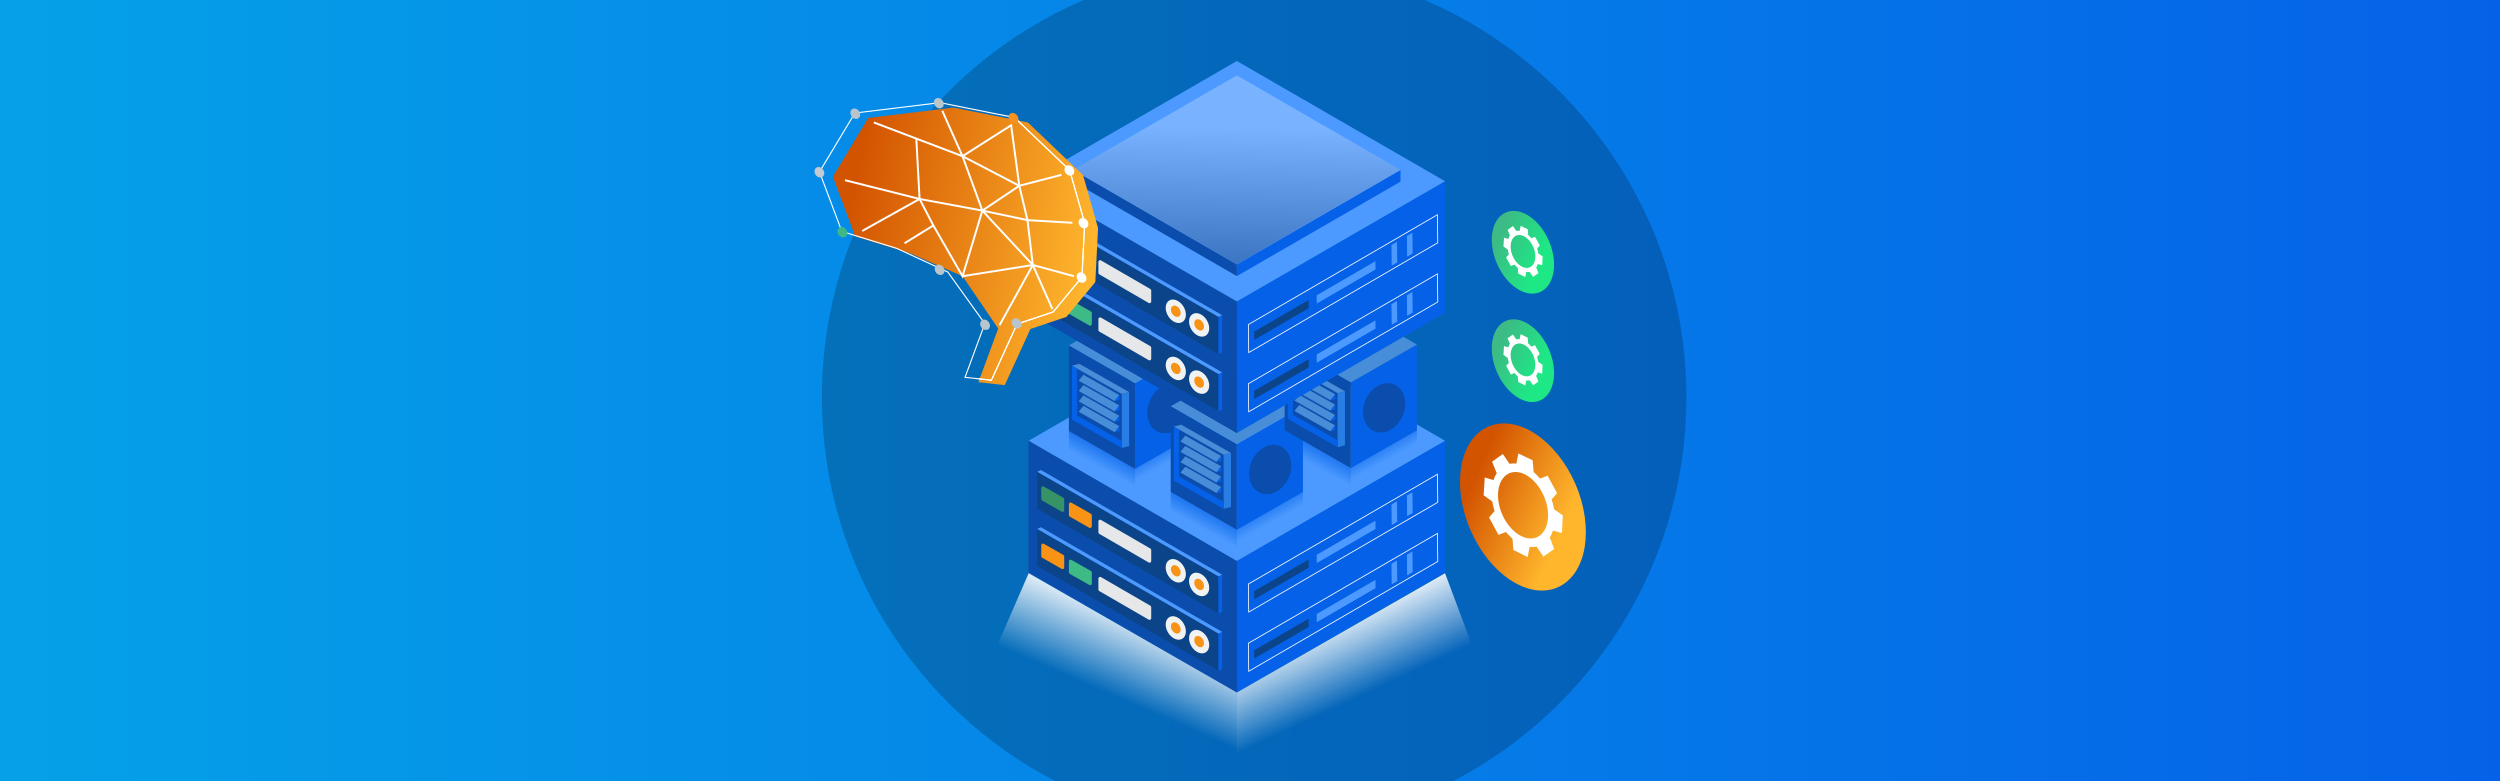 <?xml version="1.0" encoding="UTF-8"?>
<svg width="1920px" height="600px" viewBox="0 0 1920 600" version="1.1" xmlns="http://www.w3.org/2000/svg" xmlns:xlink="http://www.w3.org/1999/xlink">
    <rect x="0" y="0" width="1920" height="600" fill="#333333" stroke="none"/>
    <title>Group 2</title>
    <defs>
        <linearGradient x1="0%" y1="50%" x2="100%" y2="50%" id="linearGradient-1">
            <stop stop-color="#05A1E8" offset="0%"></stop>
            <stop stop-color="#0562E8" offset="100%"></stop>
        </linearGradient>
        <linearGradient x1="51.408%" y1="52.308%" x2="29.455%" y2="16.542%" id="linearGradient-2">
            <stop stop-color="#0562E8" stop-opacity="0" offset="0%"></stop>
            <stop stop-color="#0562E8" offset="100%"></stop>
        </linearGradient>
        <linearGradient x1="44.112%" y1="59.564%" x2="66.089%" y2="23.784%" id="linearGradient-3">
            <stop stop-color="#0562E8" stop-opacity="0" offset="0%"></stop>
            <stop stop-color="#0562E8" offset="100%"></stop>
        </linearGradient>
        <linearGradient x1="51.427%" y1="52.326%" x2="29.455%" y2="16.56%" id="linearGradient-4">
            <stop stop-color="#0562E8" stop-opacity="0" offset="0%"></stop>
            <stop stop-color="#0562E8" offset="100%"></stop>
        </linearGradient>
        <linearGradient x1="44.132%" y1="59.564%" x2="66.089%" y2="23.784%" id="linearGradient-5">
            <stop stop-color="#0562E8" stop-opacity="0" offset="0%"></stop>
            <stop stop-color="#0562E8" offset="100%"></stop>
        </linearGradient>
        <linearGradient x1="51.408%" y1="52.326%" x2="29.455%" y2="16.56%" id="linearGradient-6">
            <stop stop-color="#0562E8" stop-opacity="0" offset="0%"></stop>
            <stop stop-color="#0562E8" offset="100%"></stop>
        </linearGradient>
        <linearGradient x1="50.692%" y1="27.968%" x2="48.349%" y2="102.713%" id="linearGradient-7">
            <stop stop-color="#FFFFFF" offset="0%"></stop>
            <stop stop-color="#000000" offset="100%"></stop>
        </linearGradient>
        <linearGradient x1="49.061%" y1="61.17%" x2="29.359%" y2="25.359%" id="linearGradient-8">
            <stop stop-color="#FFFFFF" stop-opacity="0" offset="0%"></stop>
            <stop stop-color="#FFFFFF" offset="100%"></stop>
        </linearGradient>
        <linearGradient x1="52.128%" y1="60.992%" x2="71.655%" y2="23.607%" id="linearGradient-9">
            <stop stop-color="#FFFFFF" stop-opacity="0" offset="0%"></stop>
            <stop stop-color="#FFFFFF" offset="100%"></stop>
        </linearGradient>
        <linearGradient x1="6.236%" y1="38.167%" x2="97.743%" y2="56.741%" id="linearGradient-10">
            <stop stop-color="#D35400" offset="0%"></stop>
            <stop stop-color="#FFB62D" offset="100%"></stop>
        </linearGradient>
        <linearGradient x1="31.032%" y1="18.078%" x2="65.992%" y2="75.524%" id="linearGradient-11">
            <stop stop-color="#D35400" offset="0%"></stop>
            <stop stop-color="#FFB62D" offset="100%"></stop>
        </linearGradient>
        <linearGradient x1="29.861%" y1="14.815%" x2="64.815%" y2="72.254%" id="linearGradient-12">
            <stop stop-color="#3DBA85" offset="0%"></stop>
            <stop stop-color="#1DE885" offset="100%"></stop>
        </linearGradient>
        <linearGradient x1="30.121%" y1="14.809%" x2="65.074%" y2="72.247%" id="linearGradient-13">
            <stop stop-color="#3DBA85" offset="0%"></stop>
            <stop stop-color="#1DE885" offset="100%"></stop>
        </linearGradient>
    </defs>
    <g id="Page-1" stroke="none" stroke-width="1" fill="none" fill-rule="evenodd">
        <g id="Group-2">
            <rect id="Rectangle" fill="url(#linearGradient-1)" fill-rule="nonzero" x="0" y="0" width="1920" height="600"></rect>
            <g id="Group" transform="translate(624, 0)">
                <path d="M671.166,305.12 C671.166,433.43 598.376,544.74 491.826,600 L186.546,600 C79.996,544.74 7.196,433.43 7.196,305.12 C7.196,168.3 89.956,50.81 208.196,0 L470.266,0 C588.406,50.81 671.166,168.29 671.166,305.12 Z" id="Path" fill="#000000" fill-rule="nonzero" opacity="0.2"></path>
                <polygon id="Path" fill="#0562E8" fill-rule="nonzero" points="325.896 531.84 485.776 439.53 485.776 338.48 325.896 430.8"></polygon>
                <polygon id="Path" fill="#0B4DAD" fill-rule="nonzero" points="325.896 531.84 166.016 439.53 166.016 338.48 325.896 430.8"></polygon>
                <polygon id="Path" fill="#0B4DAD" fill-rule="nonzero" points="325.896 531.84 166.016 439.53 166.016 338.48 325.896 430.8"></polygon>
                <polygon id="Path" fill="#4C9AFF" fill-rule="nonzero" points="325.896 430.8 166.016 338.48 325.896 246.17 485.776 338.48"></polygon>
                <polygon id="Path" stroke="#FFFFFF" stroke-width="0.61" points="335.006 470.08 480.206 385.75 479.936 364.21 334.736 448.54"></polygon>
                <polygon id="Path" fill="#0562E8" fill-rule="nonzero" points="468.536 389.5 472.776 387.04 472.586 371.23 468.346 373.69"></polygon>
                <polygon id="Path" fill="#4C9AFF" fill-rule="nonzero" points="456.686 396.38 460.926 393.92 460.736 378.11 456.496 380.57"></polygon>
                <polygon id="Path" fill="#4C9AFF" fill-rule="nonzero" points="444.846 403.26 449.086 400.8 448.886 384.99 444.646 387.45"></polygon>
                <polygon id="Path" fill="#4C9AFF" fill-rule="nonzero" points="387.296 432.41 432.406 406.21 432.326 399.9 387.226 426.1"></polygon>
                <polygon id="Path" fill="#0B4489" fill-rule="nonzero" points="339.266 460.31 381.066 436.02 380.986 429.72 339.186 454"></polygon>
                <polygon id="Path" stroke="#FFFFFF" stroke-width="0.61" points="335.006 515.54 480.206 431.2 479.936 409.66 334.736 494"></polygon>
                <polygon id="Path" fill="#0562E8" fill-rule="nonzero" points="468.536 434.95 472.776 432.49 472.586 416.68 468.346 419.14"></polygon>
                <polygon id="Path" fill="#4C9AFF" fill-rule="nonzero" points="456.686 441.83 460.926 439.37 460.736 423.56 456.496 426.02"></polygon>
                <polygon id="Path" fill="#4C9AFF" fill-rule="nonzero" points="444.846 448.71 449.086 446.25 448.886 430.44 444.646 432.91"></polygon>
                <polygon id="Path" fill="#4C9AFF" fill-rule="nonzero" points="387.296 477.86 432.406 451.66 432.326 445.35 387.226 471.55"></polygon>
                <polygon id="Path" fill="#0B4489" fill-rule="nonzero" points="339.266 505.76 381.066 481.48 380.986 475.17 339.186 499.45"></polygon>
                <polygon id="Path" fill="#0B4489" fill-rule="nonzero" points="311.776 471.15 172.606 390.79 172.606 362.3 311.776 442.66"></polygon>
                <path d="M259.496,421.29 L221.496,399.29 C221.1,399.061 220.612,399.061 220.216,399.29 C219.819,399.519 219.576,399.942 219.576,400.4 L219.576,408.89 C219.574,409.348 219.818,409.773 220.216,410 L258.216,432 C258.613,432.229 259.101,432.229 259.497,432 C259.893,431.771 260.137,431.348 260.136,430.89 L260.136,422.4 C260.139,421.942 259.894,421.517 259.496,421.29 L259.496,421.29 Z" id="Path" fill="#E6E7E8" fill-rule="nonzero"></path>
                <path d="M196.896,387.16 L196.896,395.66 C196.892,396.119 197.137,396.544 197.536,396.77 L212.606,405.34 C213.002,405.564 213.486,405.561 213.879,405.332 C214.272,405.104 214.515,404.684 214.516,404.23 L214.516,395.73 C214.514,395.268 214.267,394.841 213.866,394.61 L198.796,386.04 C198.4,385.82 197.917,385.827 197.526,386.057 C197.136,386.287 196.896,386.707 196.896,387.16 L196.896,387.16 Z" id="Path" fill="#F99316" fill-rule="nonzero"></path>
                <path d="M175.696,374.8 L175.696,383.29 C175.692,383.749 175.937,384.174 176.336,384.4 L191.406,392.97 C191.802,393.194 192.286,393.191 192.679,392.962 C193.072,392.734 193.315,392.314 193.316,391.86 L193.316,383.36 C193.314,382.898 193.067,382.471 192.666,382.24 L177.596,373.67 C177.198,373.45 176.713,373.457 176.322,373.69 C175.931,373.922 175.693,374.345 175.696,374.8 Z" id="Path" fill="#359366" fill-rule="nonzero"></path>
                <ellipse id="Oval" fill="#F1F2F2" fill-rule="nonzero" transform="translate(296.928, 448.829) rotate(-31.15) translate(-296.928, -448.829) " cx="296.928" cy="448.829" rx="6.92" ry="9.69"></ellipse>
                <ellipse id="Oval" fill="#F1F2F2" fill-rule="nonzero" transform="translate(279.005, 438.358) rotate(-31.15) translate(-279.005, -438.358) " cx="279.005" cy="438.358" rx="6.92" ry="9.69"></ellipse>
                <ellipse id="Oval" fill="#F99316" fill-rule="nonzero" transform="translate(279.005, 438.358) rotate(-31.15) translate(-279.005, -438.358) " cx="279.005" cy="438.358" rx="3.33" ry="4.66"></ellipse>
                <ellipse id="Oval" fill="#F99316" fill-rule="nonzero" transform="translate(296.928, 448.829) rotate(-31.15) translate(-296.928, -448.829) " cx="296.928" cy="448.829" rx="3.33" ry="4.66"></ellipse>
                <polygon id="Path" fill="#0562E8" fill-rule="nonzero" points="314.596 469.83 311.776 471.15 311.776 442.66 314.596 441.34"></polygon>
                <polygon id="Path" fill="#4C9AFF" fill-rule="nonzero" points="314.596 441.35 311.776 442.66 172.606 362.3 175.436 360.98"></polygon>
                <polygon id="Path" fill="#0B4489" fill-rule="nonzero" points="311.776 515.07 172.606 434.71 172.606 406.23 311.776 486.58"></polygon>
                <path d="M259.496,465.2 L221.496,443.2 C221.1,442.971 220.612,442.971 220.216,443.2 C219.819,443.429 219.576,443.852 219.576,444.31 L219.576,452.8 C219.574,453.258 219.818,453.683 220.216,453.91 L258.216,475.91 C258.611,476.138 259.097,476.139 259.493,475.912 C259.888,475.686 260.133,475.266 260.136,474.81 L260.136,466.29 C260.132,465.839 259.888,465.424 259.496,465.2 L259.496,465.2 Z" id="Path" fill="#E6E7E8" fill-rule="nonzero"></path>
                <path d="M196.896,431.08 L196.896,439.59 C196.896,440.048 197.14,440.471 197.536,440.7 L212.606,449.27 C213.002,449.494 213.486,449.491 213.879,449.262 C214.272,449.034 214.515,448.614 214.516,448.16 L214.516,439.65 C214.517,439.19 214.268,438.765 213.866,438.54 L198.796,429.97 C198.402,429.745 197.918,429.747 197.526,429.976 C197.134,430.205 196.894,430.626 196.896,431.08 L196.896,431.08 Z" id="Path" fill="#3DBA85" fill-rule="nonzero"></path>
                <path d="M175.696,418.72 L175.696,427.23 C175.696,427.688 175.94,428.111 176.336,428.34 L191.406,436.91 C191.802,437.134 192.286,437.131 192.679,436.902 C193.072,436.674 193.315,436.254 193.316,435.8 L193.316,427.29 C193.317,426.83 193.068,426.405 192.666,426.18 L177.596,417.61 C177.202,417.385 176.718,417.387 176.326,417.616 C175.934,417.845 175.694,418.266 175.696,418.72 L175.696,418.72 Z" id="Path" fill="#F99316" fill-rule="nonzero"></path>
                <ellipse id="Oval" fill="#F1F2F2" fill-rule="nonzero" transform="translate(296.932, 492.765) rotate(-31.15) translate(-296.932, -492.765) " cx="296.932" cy="492.765" rx="6.92" ry="9.69"></ellipse>
                <ellipse id="Oval" fill="#F1F2F2" fill-rule="nonzero" transform="translate(279.004, 482.276) rotate(-31.15) translate(-279.004, -482.276) " cx="279.004" cy="482.276" rx="6.92" ry="9.69"></ellipse>
                <ellipse id="Oval" fill="#F99316" fill-rule="nonzero" transform="translate(279.004, 482.276) rotate(-31.15) translate(-279.004, -482.276) " cx="279.004" cy="482.276" rx="3.33" ry="4.66"></ellipse>
                <ellipse id="Oval" fill="#F99316" fill-rule="nonzero" transform="translate(296.932, 492.765) rotate(-31.15) translate(-296.932, -492.765) " cx="296.932" cy="492.765" rx="3.33" ry="4.66"></ellipse>
                <polygon id="Path" fill="#0562E8" fill-rule="nonzero" points="314.596 513.75 311.776 515.07 311.776 486.58 314.596 485.26"></polygon>
                <polygon id="Path" fill="#4C9AFF" fill-rule="nonzero" points="314.596 485.27 311.776 486.58 172.606 406.23 175.436 404.91"></polygon>
                <polygon id="Path" fill="#0562E8" fill-rule="nonzero" points="298.466 331.18 247.676 360.21 247.676 294.25 298.466 265.22"></polygon>
                <polygon id="Path" fill="#0B4DAD" fill-rule="nonzero" points="196.896 331.18 247.676 360.21 247.676 294.25 196.896 265.22"></polygon>
                <polygon id="Path" fill="#488DD8" fill-rule="nonzero" points="196.896 265.25 247.676 294.27 298.466 265.22 247.676 236.2"></polygon>
                <polygon id="Path" fill="#0B4DAD" fill-rule="nonzero" points="199.256 322.32 237.526 344.03 237.516 302.56 199.246 280.85"></polygon>
                <polygon id="Path" fill="#287EE5" fill-rule="nonzero" points="243.186 342.6 237.526 344.03 237.516 302.56 243.176 301.13"></polygon>
                <polygon id="Path" fill="#488DD8" fill-rule="nonzero" points="243.176 301.13 237.516 302.56 199.246 280.85 204.896 279.42"></polygon>
                <polygon id="Path" fill="#488DD8" fill-rule="nonzero" points="204.416 292.34 232.016 307.99 235.636 303.45 208.036 287.79"></polygon>
                <polygon id="Path" fill="#0562E8" fill-rule="nonzero" points="232.016 307.99 235.636 307.08 235.636 303.45"></polygon>
                <polygon id="Path" fill="#488DD8" fill-rule="nonzero" points="204.426 300.3 232.016 315.96 235.636 311.41 208.036 295.75"></polygon>
                <polygon id="Path" fill="#0562E8" fill-rule="nonzero" points="232.016 315.96 235.636 315.04 235.636 311.41"></polygon>
                <polygon id="Path" fill="#488DD8" fill-rule="nonzero" points="204.426 308.26 232.026 323.92 235.636 319.37 208.046 303.72"></polygon>
                <polygon id="Path" fill="#0562E8" fill-rule="nonzero" points="232.026 323.92 235.646 323 235.636 319.37"></polygon>
                <polygon id="Path" fill="#488DD8" fill-rule="nonzero" points="204.426 316.22 232.026 331.88 235.646 327.33 208.046 311.68"></polygon>
                <polygon id="Path" fill="#0562E8" fill-rule="nonzero" points="232.026 331.88 235.646 330.96 235.646 327.33"></polygon>
                <polygon id="Path" fill="#0562E8" fill-rule="nonzero" points="203.176 283.08 203.186 319.17 237.526 338.73 237.526 344.03 199.256 322.32 199.246 280.85"></polygon>
                <ellipse id="Oval" fill="#0B4DAD" fill-rule="nonzero" transform="translate(273.295, 313.836) rotate(-67) translate(-273.295, -313.836) " cx="273.295" cy="313.836" rx="19.54" ry="15.55"></ellipse>
                <polygon id="Path" fill="url(#linearGradient-2)" fill-rule="nonzero" points="298.466 347.62 247.676 376.73 247.676 360.21 298.466 331.1"></polygon>
                <polygon id="Path" fill="url(#linearGradient-3)" fill-rule="nonzero" points="196.896 347.62 247.676 376.73 247.676 360.21 196.896 331.1"></polygon>
                <polygon id="Path" fill="#0562E8" fill-rule="nonzero" points="376.686 377.93 325.896 406.96 325.896 340.99 376.686 311.97"></polygon>
                <polygon id="Path" fill="#0B4DAD" fill-rule="nonzero" points="275.116 377.93 325.896 406.96 325.896 340.99 275.116 311.97"></polygon>
                <polygon id="Path" fill="#488DD8" fill-rule="nonzero" points="275.116 311.99 325.896 341.02 376.686 311.97 325.896 282.94"></polygon>
                <polygon id="Path" fill="#0B4DAD" fill-rule="nonzero" points="277.476 369.06 315.746 390.77 315.736 349.3 277.466 327.59"></polygon>
                <polygon id="Path" fill="#287EE5" fill-rule="nonzero" points="321.406 389.34 315.746 390.77 315.736 349.3 321.396 347.87"></polygon>
                <polygon id="Path" fill="#488DD8" fill-rule="nonzero" points="321.396 347.87 315.736 349.3 277.466 327.59 283.126 326.16"></polygon>
                <polygon id="Path" fill="#488DD8" fill-rule="nonzero" points="282.646 339.08 310.236 354.74 313.856 350.19 286.256 334.54"></polygon>
                <polygon id="Path" fill="#0562E8" fill-rule="nonzero" points="310.236 354.74 313.856 353.82 313.856 350.19"></polygon>
                <polygon id="Path" fill="#488DD8" fill-rule="nonzero" points="282.646 347.04 310.236 362.7 313.856 358.16 286.256 342.5"></polygon>
                <polygon id="Path" fill="#0562E8" fill-rule="nonzero" points="310.236 362.7 313.856 361.78 313.856 358.16"></polygon>
                <polygon id="Path" fill="#488DD8" fill-rule="nonzero" points="282.646 355 310.246 370.66 313.866 366.12 286.266 350.46"></polygon>
                <polygon id="Path" fill="#0562E8" fill-rule="nonzero" points="310.246 370.66 313.866 369.74 313.866 366.12"></polygon>
                <polygon id="Path" fill="#488DD8" fill-rule="nonzero" points="282.646 362.97 310.246 378.62 313.866 374.08 286.266 358.42"></polygon>
                <polygon id="Path" fill="#0562E8" fill-rule="nonzero" points="310.246 378.62 313.866 377.71 313.866 374.08"></polygon>
                <polygon id="Path" fill="#0562E8" fill-rule="nonzero" points="281.396 329.82 281.406 365.91 315.746 385.48 315.746 390.77 277.476 369.06 277.466 327.59"></polygon>
                <ellipse id="Oval" fill="#0B4DAD" fill-rule="nonzero" transform="translate(351.513, 360.587) rotate(-67) translate(-351.513, -360.587) " cx="351.513" cy="360.587" rx="19.54" ry="15.55"></ellipse>
                <polygon id="Path" fill="url(#linearGradient-4)" fill-rule="nonzero" points="376.686 394.36 325.896 423.47 325.896 406.95 376.686 377.84"></polygon>
                <polygon id="Path" fill="url(#linearGradient-5)" fill-rule="nonzero" points="275.116 394.36 325.896 423.47 325.896 406.95 275.116 377.84"></polygon>
                <polygon id="Path" fill="#0562E8" fill-rule="nonzero" points="464.206 330.58 413.416 359.61 413.416 293.64 464.206 264.62"></polygon>
                <polygon id="Path" fill="#0B4DAD" fill-rule="nonzero" points="362.636 330.58 413.416 359.61 413.416 293.64 362.636 264.62"></polygon>
                <polygon id="Path" fill="#488DD8" fill-rule="nonzero" points="362.636 264.64 413.416 293.67 464.206 264.62 413.416 235.59"></polygon>
                <polygon id="Path" fill="#0B4DAD" fill-rule="nonzero" points="364.996 321.71 403.266 343.42 403.256 301.96 364.986 280.24"></polygon>
                <polygon id="Path" fill="#287EE5" fill-rule="nonzero" points="408.926 341.99 403.266 343.42 403.256 301.96 408.916 300.52"></polygon>
                <polygon id="Path" fill="#488DD8" fill-rule="nonzero" points="408.916 300.52 403.256 301.96 364.986 280.24 370.646 278.81"></polygon>
                <polygon id="Path" fill="#488DD8" fill-rule="nonzero" points="370.156 291.73 397.756 307.39 401.376 302.84 373.776 287.19"></polygon>
                <polygon id="Path" fill="#0562E8" fill-rule="nonzero" points="397.756 307.39 401.376 306.47 401.376 302.84"></polygon>
                <polygon id="Path" fill="#488DD8" fill-rule="nonzero" points="370.166 299.69 397.756 315.35 401.376 310.8 373.776 295.15"></polygon>
                <polygon id="Path" fill="#0562E8" fill-rule="nonzero" points="397.756 315.35 401.376 314.43 401.376 310.8"></polygon>
                <polygon id="Path" fill="#488DD8" fill-rule="nonzero" points="370.166 307.66 397.766 323.31 401.376 318.77 373.786 303.11"></polygon>
                <polygon id="Path" fill="#0562E8" fill-rule="nonzero" points="397.766 323.31 401.386 322.4 401.376 318.77"></polygon>
                <polygon id="Path" fill="#488DD8" fill-rule="nonzero" points="370.166 315.62 397.766 331.27 401.386 326.73 373.786 311.07"></polygon>
                <polygon id="Path" fill="#0562E8" fill-rule="nonzero" points="397.766 331.27 401.386 330.36 401.386 326.73"></polygon>
                <polygon id="Path" fill="#0562E8" fill-rule="nonzero" points="368.916 282.47 368.926 318.56 403.266 338.13 403.266 343.42 364.996 321.71 364.986 280.24"></polygon>
                <ellipse id="Oval" fill="#0B4DAD" fill-rule="nonzero" transform="translate(439.034, 313.233) rotate(-67) translate(-439.034, -313.233) " cx="439.034" cy="313.233" rx="19.54" ry="15.55"></ellipse>
                <polygon id="Path" fill="url(#linearGradient-6)" fill-rule="nonzero" points="464.206 347.01 413.416 376.12 413.416 359.6 464.206 330.49"></polygon>
                <polygon id="Path" fill="url(#linearGradient-3)" fill-rule="nonzero" points="362.636 347.01 413.416 376.12 413.416 359.6 362.636 330.49"></polygon>
                <polygon id="Path" fill="#0562E8" fill-rule="nonzero" points="325.896 332.55 485.776 240.23 485.776 139.18 325.896 231.5"></polygon>
                <polygon id="Path" fill="#0B4DAD" fill-rule="nonzero" points="325.896 332.55 166.016 240.23 166.016 139.18 325.896 231.5"></polygon>
                <polygon id="Path" fill="#0B4DAD" fill-rule="nonzero" points="325.896 332.55 166.016 240.23 166.016 139.18 325.896 231.5"></polygon>
                <polygon id="Path" fill="#4C9AFF" fill-rule="nonzero" points="325.896 231.5 166.016 139.18 325.896 46.87 485.776 139.18"></polygon>
                <polygon id="Path" fill="#0562E8" fill-rule="nonzero" points="325.896 212.07 451.596 139.48 451.596 130.47 325.896 203.05"></polygon>
                <polygon id="Path" fill="#0B4DAD" fill-rule="nonzero" points="325.896 212.07 200.196 139.48 200.196 130.47 325.896 203.05"></polygon>
                <polygon id="Path" fill="#4C9AFF" fill-rule="nonzero" points="325.896 203.05 200.196 130.47 325.896 57.9 451.596 130.47"></polygon>
                <polygon id="Path" fill="url(#linearGradient-7)" fill-rule="nonzero" opacity="0.25" style="mix-blend-mode: lighten;" points="325.896 203.05 200.196 130.47 325.896 57.9 451.596 130.47"></polygon>
                <polygon id="Path" stroke="#FFFFFF" stroke-width="0.61" points="335.006 270.79 480.206 186.45 479.936 164.91 334.736 249.25"></polygon>
                <polygon id="Path" fill="#0562E8" fill-rule="nonzero" points="468.536 190.2 472.776 187.74 472.586 171.93 468.346 174.39"></polygon>
                <polygon id="Path" fill="#4C9AFF" fill-rule="nonzero" points="456.686 197.08 460.926 194.62 460.736 178.81 456.496 181.27"></polygon>
                <polygon id="Path" fill="#4C9AFF" fill-rule="nonzero" points="444.846 203.96 449.086 201.5 448.886 185.69 444.646 188.15"></polygon>
                <polygon id="Path" fill="#4C9AFF" fill-rule="nonzero" points="387.296 233.11 432.406 206.91 432.326 200.6 387.226 226.8"></polygon>
                <polygon id="Path" fill="#0B4489" fill-rule="nonzero" points="339.266 261.01 381.066 236.73 380.986 230.42 339.186 254.7"></polygon>
                <polygon id="Path" stroke="#FFFFFF" stroke-width="0.61" points="335.006 316.24 480.206 231.9 479.936 210.36 334.736 294.7"></polygon>
                <polygon id="Path" fill="#0562E8" fill-rule="nonzero" points="468.536 235.65 472.776 233.19 472.586 217.38 468.346 219.85"></polygon>
                <polygon id="Path" fill="#4C9AFF" fill-rule="nonzero" points="456.686 242.53 460.926 240.07 460.736 224.26 456.496 226.73"></polygon>
                <polygon id="Path" fill="#4C9AFF" fill-rule="nonzero" points="444.846 249.41 449.086 246.95 448.886 231.14 444.646 233.61"></polygon>
                <polygon id="Path" fill="#4C9AFF" fill-rule="nonzero" points="387.296 278.56 432.406 252.36 432.326 246.05 387.226 272.25"></polygon>
                <polygon id="Path" fill="#0B4489" fill-rule="nonzero" points="339.266 306.46 381.066 282.18 380.986 275.87 339.186 300.15"></polygon>
                <polygon id="Path" fill="#0B4489" fill-rule="nonzero" points="311.776 271.85 172.606 191.49 172.606 163 311.776 243.36"></polygon>
                <path d="M259.496,221.98 L221.496,199.98 C221.1,199.751 220.612,199.751 220.216,199.98 C219.819,200.209 219.576,200.632 219.576,201.09 L219.576,209.58 C219.574,210.038 219.818,210.463 220.216,210.69 L258.216,232.69 C258.611,232.918 259.097,232.919 259.493,232.692 C259.888,232.466 260.133,232.046 260.136,231.59 L260.136,223.09 C260.141,222.631 259.896,222.206 259.496,221.98 L259.496,221.98 Z" id="Path" fill="#E6E7E8" fill-rule="nonzero"></path>
                <path d="M196.896,187.86 L196.896,196.36 C196.892,196.819 197.137,197.244 197.536,197.47 L212.606,206.04 C213.002,206.264 213.486,206.261 213.879,206.032 C214.272,205.804 214.515,205.384 214.516,204.93 L214.516,196.43 C214.517,195.97 214.268,195.545 213.866,195.32 L198.796,186.75 C198.402,186.525 197.918,186.527 197.526,186.756 C197.134,186.985 196.894,187.406 196.896,187.86 L196.896,187.86 Z" id="Path" fill="#F99316" fill-rule="nonzero"></path>
                <path d="M175.696,175.5 L175.696,184 C175.692,184.459 175.937,184.884 176.336,185.11 L191.406,193.68 C191.802,193.904 192.286,193.901 192.679,193.672 C193.072,193.444 193.315,193.024 193.316,192.57 L193.316,184.07 C193.317,183.61 193.068,183.185 192.666,182.96 L177.596,174.39 C177.202,174.165 176.718,174.167 176.326,174.396 C175.934,174.625 175.694,175.046 175.696,175.5 L175.696,175.5 Z" id="Path" fill="#359366" fill-rule="nonzero"></path>
                <ellipse id="Oval" fill="#F1F2F2" fill-rule="nonzero" transform="translate(296.934, 249.525) rotate(-31.15) translate(-296.934, -249.525) " cx="296.934" cy="249.525" rx="6.92" ry="9.69"></ellipse>
                <ellipse id="Oval" fill="#F1F2F2" fill-rule="nonzero" transform="translate(279.011, 239.054) rotate(-31.15) translate(-279.011, -239.054) " cx="279.011" cy="239.054" rx="6.92" ry="9.69"></ellipse>
                <ellipse id="Oval" fill="#F99316" fill-rule="nonzero" transform="translate(279.011, 239.054) rotate(-31.15) translate(-279.011, -239.054) " cx="279.011" cy="239.054" rx="3.33" ry="4.66"></ellipse>
                <ellipse id="Oval" fill="#F99316" fill-rule="nonzero" transform="translate(296.934, 249.525) rotate(-31.15) translate(-296.934, -249.525) " cx="296.934" cy="249.525" rx="3.33" ry="4.66"></ellipse>
                <polygon id="Path" fill="#0562E8" fill-rule="nonzero" points="314.596 270.53 311.776 271.85 311.776 243.36 314.596 242.04"></polygon>
                <polygon id="Path" fill="#4C9AFF" fill-rule="nonzero" points="314.596 242.05 311.776 243.36 172.606 163 175.436 161.69"></polygon>
                <polygon id="Path" fill="#0B4489" fill-rule="nonzero" points="311.776 315.77 172.606 235.42 172.606 206.93 311.776 287.28"></polygon>
                <path d="M259.496,265.9 L221.496,243.9 C221.1,243.671 220.612,243.671 220.216,243.9 C219.819,244.129 219.576,244.552 219.576,245.01 L219.576,253.5 C219.574,253.958 219.818,254.383 220.216,254.61 L258.216,276.61 C258.611,276.838 259.097,276.839 259.493,276.612 C259.888,276.386 260.133,275.966 260.136,275.51 L260.136,267.01 C260.139,266.552 259.894,266.127 259.496,265.9 L259.496,265.9 Z" id="Path" fill="#E6E7E8" fill-rule="nonzero"></path>
                <path d="M196.896,231.78 L196.896,240.29 C196.894,240.748 197.138,241.173 197.536,241.4 L212.606,249.97 C213.002,250.194 213.486,250.191 213.879,249.962 C214.272,249.734 214.515,249.314 214.516,248.86 L214.516,240.35 C214.515,239.89 214.267,239.466 213.866,239.24 L198.796,230.67 C198.402,230.445 197.918,230.447 197.526,230.676 C197.134,230.905 196.894,231.326 196.896,231.78 L196.896,231.78 Z" id="Path" fill="#3DBA85" fill-rule="nonzero"></path>
                <path d="M175.696,219.42 L175.696,227.93 C175.694,228.388 175.938,228.813 176.336,229.04 L191.406,237.61 C191.802,237.834 192.286,237.831 192.679,237.602 C193.072,237.374 193.315,236.954 193.316,236.5 L193.316,227.99 C193.315,227.53 193.067,227.106 192.666,226.88 L177.596,218.29 C177.199,218.063 176.71,218.067 176.317,218.301 C175.923,218.535 175.686,218.962 175.696,219.42 Z" id="Path" fill="#F99316" fill-rule="nonzero"></path>
                <ellipse id="Oval" fill="#F1F2F2" fill-rule="nonzero" transform="translate(296.928, 293.461) rotate(-31.15) translate(-296.928, -293.461) " cx="296.928" cy="293.461" rx="6.92" ry="9.69"></ellipse>
                <ellipse id="Oval" fill="#F1F2F2" fill-rule="nonzero" transform="translate(279.01, 282.972) rotate(-31.15) translate(-279.01, -282.972) " cx="279.01" cy="282.972" rx="6.92" ry="9.69"></ellipse>
                <ellipse id="Oval" fill="#F99316" fill-rule="nonzero" transform="translate(279.01, 282.972) rotate(-31.15) translate(-279.01, -282.972) " cx="279.01" cy="282.972" rx="3.33" ry="4.66"></ellipse>
                <ellipse id="Oval" fill="#F99316" fill-rule="nonzero" transform="translate(296.928, 293.461) rotate(-31.15) translate(-296.928, -293.461) " cx="296.928" cy="293.461" rx="3.33" ry="4.66"></ellipse>
                <polygon id="Path" fill="#0562E8" fill-rule="nonzero" points="314.596 314.45 311.776 315.77 311.776 287.28 314.596 285.97"></polygon>
                <polygon id="Path" fill="#4C9AFF" fill-rule="nonzero" points="314.596 285.97 311.776 287.29 172.606 206.93 175.436 205.61"></polygon>
                <polygon id="Path" fill="url(#linearGradient-8)" fill-rule="nonzero" points="512.176 510.72 325.896 597.41 325.896 531.87 485.786 440.23"></polygon>
                <polygon id="Path" fill="url(#linearGradient-9)" fill-rule="nonzero" points="135.856 509.51 325.906 597.41 325.906 531.87 166.016 440.23"></polygon>
                <polygon id="Path" fill="url(#linearGradient-10)" fill-rule="nonzero" points="127.406 293.54 142.626 252.3 115.236 212.14 74.916 194.5 32.806 181.51 15.666 135.75 42.816 90.56 108.216 82.6 165.426 94.04 207.796 134.52 219.306 175.17 217.206 216.62 195.076 243.34 167.356 252.65 147.656 295.79"></polygon>
                <polygon id="Path" stroke="#FFFFFF" stroke-width="0.86" points="117.146 289.77 132.346 248.53 103.906 208.89 64.626 190.73 22.516 177.74 5.376 131.98 32.546 86.8 97.926 78.83 155.136 90.27 197.516 130.76 209.036 171.41 206.936 212.86 184.806 239.58 157.066 248.88 137.366 292.02"></polygon>
                <polyline id="Path" stroke="#FFFFFF" stroke-width="0.86" points="155.136 90.27 197.516 130.76 209.036 171.41 206.936 212.86 184.806 239.58 157.066 248.88 137.366 292.02 127.706 290.95"></polyline>
                <ellipse id="Oval" fill="#B8C5CD" fill-rule="nonzero" transform="translate(32.853, 87.336) rotate(-35.44) translate(-32.853, -87.336) " cx="32.853" cy="87.336" rx="3.49" ry="4.24"></ellipse>
                <ellipse id="Oval" fill="#C4CAD1" fill-rule="nonzero" transform="translate(5.302, 132.293) rotate(-35.44) translate(-5.302, -132.293) " cx="5.302" cy="132.293" rx="3.49" ry="4.24"></ellipse>
                <ellipse id="Oval" fill="#FFFFFF" fill-rule="nonzero" transform="translate(206.628, 213.166) rotate(-35.44) translate(-206.628, -213.166) " cx="206.628" cy="213.166" rx="3.49" ry="4.24"></ellipse>
                <ellipse id="Oval" fill="#B8C5CD" fill-rule="nonzero" transform="translate(156.764, 248.4) rotate(-35.44) translate(-156.764, -248.4) " cx="156.764" cy="248.4" rx="3.49" ry="4.24"></ellipse>
                <ellipse id="Oval" fill="#B8C5CD" fill-rule="nonzero" transform="translate(132.535, 249.421) rotate(-35.44) translate(-132.535, -249.421) " cx="132.535" cy="249.421" rx="3.49" ry="4.24"></ellipse>
                <ellipse id="Oval" fill="#B8C5CD" fill-rule="nonzero" transform="translate(97.629, 207.254) rotate(-35.605) translate(-97.629, -207.254) " cx="97.629" cy="207.254" rx="3.477" ry="4.224"></ellipse>
                <ellipse id="Oval" fill="#B8C5CD" fill-rule="nonzero" transform="translate(97.039, 79.244) rotate(-35.44) translate(-97.039, -79.244) " cx="97.039" cy="79.244" rx="3.49" ry="4.24"></ellipse>
                <ellipse id="Oval" fill="#F6921E" fill-rule="nonzero" transform="translate(154.37, 90.743) rotate(-35.44) translate(-154.37, -90.743) " cx="154.37" cy="90.743" rx="3.49" ry="4.24"></ellipse>
                <ellipse id="Oval" fill="#FFFFFF" fill-rule="nonzero" transform="translate(197.285, 130.884) rotate(-35.44) translate(-197.285, -130.884) " cx="197.285" cy="130.884" rx="3.49" ry="4.24"></ellipse>
                <ellipse id="Oval" fill="#FFFFFF" fill-rule="nonzero" transform="translate(208.118, 171.409) rotate(-35.44) translate(-208.118, -171.409) " cx="208.118" cy="171.409" rx="3.49" ry="4.24"></ellipse>
                <ellipse id="Oval" fill="#3DB884" fill-rule="nonzero" transform="translate(22.937, 178.358) rotate(-35.44) translate(-22.937, -178.358) " cx="22.937" cy="178.358" rx="3.49" ry="4.24"></ellipse>
                <polyline id="Path" stroke="#FFFFFF" stroke-width="1.51" points="47.116 94.05 115.196 119.95 99.676 85.09 115.196 119.95 152.546 96.19 158.816 142.69 191.206 134.26 158.816 142.69 165.106 169.06 199.606 171.1 165.106 169.06 169.196 203.52 200.856 212.14 169.196 203.52 184.266 237.41 169.196 203.52 130.436 161.74 165.106 169.06 158.816 142.69 130.436 161.74 158.816 142.69 115.196 119.95 130.436 161.74 82.236 152.81 79.726 106.46 82.236 152.81 24.966 138.4 82.236 152.81 38.166 177.39 82.236 152.81 130.436 161.74 115.236 212.14 92.806 173.16 70.666 186.83 92.806 173.16 115.236 212.14 169.196 203.52 143.686 249.72"></polyline>
                <line x1="92.806" y1="173.16" x2="82.246" y2="152.81" id="Path" stroke="#FFFFFF" stroke-width="1.51"></line>
                <ellipse id="Oval" fill="url(#linearGradient-11)" fill-rule="nonzero" transform="translate(545.613, 389.374) rotate(-23.17) translate(-545.613, -389.374) " cx="545.613" cy="389.374" rx="44" ry="67.21"></ellipse>
                <path d="M569.596,421.62 L561.316,427.5 L560.026,425.58 L556.276,420.04 C556.176,419.89 556.086,419.81 555.946,419.84 C554.322,420.177 552.653,420.248 551.006,420.05 C550.806,420.05 550.746,420.12 550.706,420.34 C550.426,421.81 550.136,423.28 549.856,424.75 C549.656,425.75 549.466,426.75 549.256,427.84 L538.256,422.39 C538.256,422.21 538.256,422.08 538.256,421.95 C538.036,419.283 537.82,416.617 537.606,413.95 C537.604,413.767 537.52,413.594 537.376,413.48 C535.7,412.039 534.151,410.457 532.746,408.75 C532.683,408.66 532.575,408.614 532.466,408.63 L528.836,410.01 L526.836,410.79 L519.596,397.42 L519.726,397.24 L523.726,392.65 C523.821,392.55 523.841,392.401 523.776,392.28 C523.062,390.029 522.507,387.73 522.116,385.4 C522.101,385.24 522.012,385.096 521.876,385.01 L518.346,382.46 L515.446,380.37 L516.266,366.74 L516.666,366.86 L522.796,368.6 C522.916,368.6 523.046,368.7 523.106,368.5 C523.628,366.731 524.402,365.047 525.406,363.5 C525.446,363.394 525.446,363.276 525.406,363.17 C524.506,360.94 523.586,358.71 522.676,356.48 L521.906,354.58 L530.186,348.7 L531.936,351.27 L535.116,355.96 C535.226,356.11 535.306,356.22 535.466,356.18 C537.068,355.872 538.709,355.825 540.326,356.04 C540.486,356.04 540.566,356.04 540.606,355.8 L541.716,350.33 C541.856,349.62 542.006,348.91 542.136,348.26 L553.136,353.55 C553.136,353.64 553.136,353.76 553.136,353.88 C553.346,356.64 553.566,359.4 553.776,362.16 C553.77,362.346 553.851,362.524 553.996,362.64 C555.619,364.058 557.13,365.6 558.516,367.25 C558.716,367.49 558.846,367.54 559.046,367.46 C560.046,367.07 561.046,366.7 562.046,366.32 L564.546,365.32 L571.826,378.76 L571.826,378.76 L567.766,383.43 C567.69,383.549 567.69,383.701 567.766,383.82 C568.515,386.107 569.09,388.447 569.486,390.82 C569.505,391.003 569.609,391.166 569.766,391.26 L574.386,394.49 L576.256,395.8 L575.576,409.38 L575.236,409.29 L568.896,407.57 C568.726,407.52 568.646,407.57 568.576,407.75 C568.031,409.481 567.272,411.137 566.316,412.68 C566.27,412.802 566.27,412.938 566.316,413.06 C566.846,414.37 567.386,415.67 567.916,416.98 C568.326,418.52 568.966,420.07 569.596,421.62 Z M560.156,377.83 C553.156,364.83 541.046,359 533.036,364.67 C525.026,370.34 524.266,385.47 531.266,398.29 C538.266,411.11 550.476,417.07 558.366,411.46 C566.366,405.75 567.186,390.8 560.156,377.83 L560.156,377.83 Z" id="Shape" fill="#FFFFFF" fill-rule="nonzero"></path>
                <ellipse id="Oval" fill="url(#linearGradient-12)" fill-rule="nonzero" transform="translate(545.604, 277.016) rotate(-23.17) translate(-545.604, -277.016) " cx="545.604" cy="277.016" rx="21.78" ry="33.27"></ellipse>
                <path d="M557.496,293.04 L553.396,295.95 L552.756,294.95 L550.906,292.21 C550.856,292.13 550.806,292.1 550.736,292.11 C549.934,292.274 549.11,292.308 548.296,292.21 C548.196,292.21 548.166,292.21 548.146,292.35 L547.726,294.54 C547.626,295.05 547.526,295.54 547.426,296.07 L541.976,293.37 C541.973,293.3 541.973,293.23 541.976,293.16 C541.866,291.83 541.756,290.5 541.656,289.16 C541.656,289.071 541.615,288.986 541.546,288.93 C540.714,288.217 539.947,287.431 539.256,286.58 C539.22,286.541 539.169,286.52 539.116,286.52 L537.316,287.21 L536.316,287.6 L532.726,280.98 L532.796,280.89 C533.446,280.13 534.106,279.37 534.796,278.62 C534.832,278.562 534.832,278.488 534.796,278.43 C534.442,277.318 534.168,276.182 533.976,275.03 C533.967,274.949 533.923,274.876 533.856,274.83 L532.106,273.57 L530.666,272.57 L531.076,265.82 L531.276,265.88 L534.276,266.74 C534.346,266.74 534.406,266.79 534.436,266.69 C534.694,265.812 535.078,264.977 535.576,264.21 C535.596,264.155 535.596,264.095 535.576,264.04 L534.226,260.73 L533.836,259.79 L537.936,256.88 L538.806,258.15 C539.326,258.93 539.806,259.7 540.376,260.47 C540.426,260.55 540.476,260.6 540.556,260.59 C541.347,260.436 542.158,260.412 542.956,260.52 C543.036,260.52 543.076,260.52 543.096,260.4 C543.276,259.49 543.466,258.59 543.646,257.69 C543.716,257.34 543.786,256.99 543.856,256.69 L549.266,259.29 C549.266,259.34 549.266,259.4 549.266,259.46 C549.376,260.82 549.486,262.19 549.586,263.56 C549.587,263.649 549.627,263.734 549.696,263.79 C550.5,264.496 551.249,265.261 551.936,266.08 C552.036,266.19 552.096,266.22 552.196,266.18 L553.666,265.61 L554.906,265.13 L558.506,271.78 C558.506,271.78 558.506,271.78 558.506,271.78 L556.506,274.09 C556.506,274.09 556.506,274.2 556.506,274.28 C556.874,275.408 557.158,276.561 557.356,277.73 C557.362,277.823 557.415,277.906 557.496,277.95 L559.776,279.55 L560.706,280.2 L560.366,286.92 L560.206,286.92 L557.066,286.06 C556.976,286.06 556.936,286.06 556.906,286.15 C556.637,287.007 556.261,287.827 555.786,288.59 C555.761,288.651 555.761,288.719 555.786,288.78 C556.046,289.43 556.306,290.08 556.576,290.72 C556.846,291.36 557.176,292.29 557.496,293.04 Z M552.826,271.36 C549.346,264.95 543.366,262.05 539.396,264.85 C535.426,267.65 535.056,275.15 538.496,281.5 C541.936,287.85 548.006,290.79 551.906,288.02 C555.806,285.25 556.266,277.78 552.826,271.36 Z" id="Shape" fill="#FFFFFF" fill-rule="nonzero"></path>
                <ellipse id="Oval" fill="url(#linearGradient-13)" fill-rule="nonzero" transform="translate(545.603, 193.724) rotate(-23.17) translate(-545.603, -193.724) " cx="545.603" cy="193.724" rx="21.78" ry="33.27"></ellipse>
                <path d="M557.496,209.75 L553.396,212.66 L552.756,211.66 C552.136,210.75 551.516,209.84 550.906,208.92 C550.856,208.85 550.806,208.81 550.736,208.82 C549.934,208.983 549.11,209.02 548.296,208.93 C548.196,208.93 548.166,208.93 548.146,209.07 L547.726,211.25 C547.626,211.76 547.526,212.25 547.426,212.78 L541.976,210.09 C541.976,210 541.976,209.93 541.976,209.87 C541.866,208.54 541.756,207.22 541.656,205.87 C541.651,205.782 541.611,205.699 541.546,205.64 C540.716,204.928 539.95,204.145 539.256,203.3 C539.256,203.3 539.146,203.22 539.116,203.24 C538.506,203.46 537.916,203.69 537.316,203.92 L536.316,204.31 L532.726,197.69 L532.796,197.6 C533.446,196.84 534.106,196.09 534.796,195.33 C534.833,195.276 534.833,195.204 534.796,195.15 C534.443,194.034 534.169,192.895 533.976,191.74 C533.965,191.663 533.921,191.594 533.856,191.55 L532.106,190.29 L530.666,189.29 L531.076,182.55 L531.276,182.6 L534.276,183.46 C534.346,183.46 534.406,183.51 534.436,183.46 C534.694,182.582 535.078,181.747 535.576,180.98 C535.596,180.929 535.596,180.871 535.576,180.82 L534.266,177.49 L533.876,176.54 L537.976,173.64 L538.846,174.91 C539.366,175.68 539.846,176.45 540.416,177.23 C540.466,177.3 540.516,177.36 540.596,177.34 C541.387,177.186 542.198,177.162 542.996,177.27 C543.076,177.27 543.116,177.27 543.136,177.15 C543.316,176.25 543.506,175.35 543.686,174.44 C543.756,174.09 543.826,173.74 543.896,173.44 L549.316,176.06 C549.316,176.06 549.316,176.16 549.316,176.22 C549.426,177.59 549.536,178.95 549.636,180.32 C549.637,180.412 549.677,180.5 549.746,180.56 C550.552,181.26 551.301,182.022 551.986,182.84 C552.086,182.96 552.146,182.98 552.246,182.94 L553.716,182.37 L554.956,181.89 L558.556,188.54 C558.556,188.54 558.556,188.54 558.556,188.54 L556.556,190.85 C556.556,190.9 556.556,190.96 556.556,191.04 C556.925,192.171 557.209,193.327 557.406,194.5 C557.415,194.589 557.468,194.667 557.546,194.71 L559.826,196.31 L560.756,196.97 L560.416,203.68 L560.256,203.68 L557.116,202.83 C557.026,202.83 556.986,202.83 556.956,202.92 C556.687,203.777 556.311,204.597 555.836,205.36 C555.811,205.417 555.811,205.483 555.836,205.54 C556.096,206.19 556.356,206.84 556.626,207.49 C556.896,208.14 557.176,208.99 557.496,209.75 Z M552.826,188.08 C549.346,181.66 543.366,178.76 539.396,181.57 C535.426,184.38 535.056,191.86 538.496,198.21 C541.936,204.56 548.006,207.51 551.906,204.73 C555.806,201.95 556.266,194.5 552.826,188.08 L552.826,188.08 Z" id="Shape" fill="#FFFFFF" fill-rule="nonzero"></path>
            </g>
        </g>
    </g>
</svg>